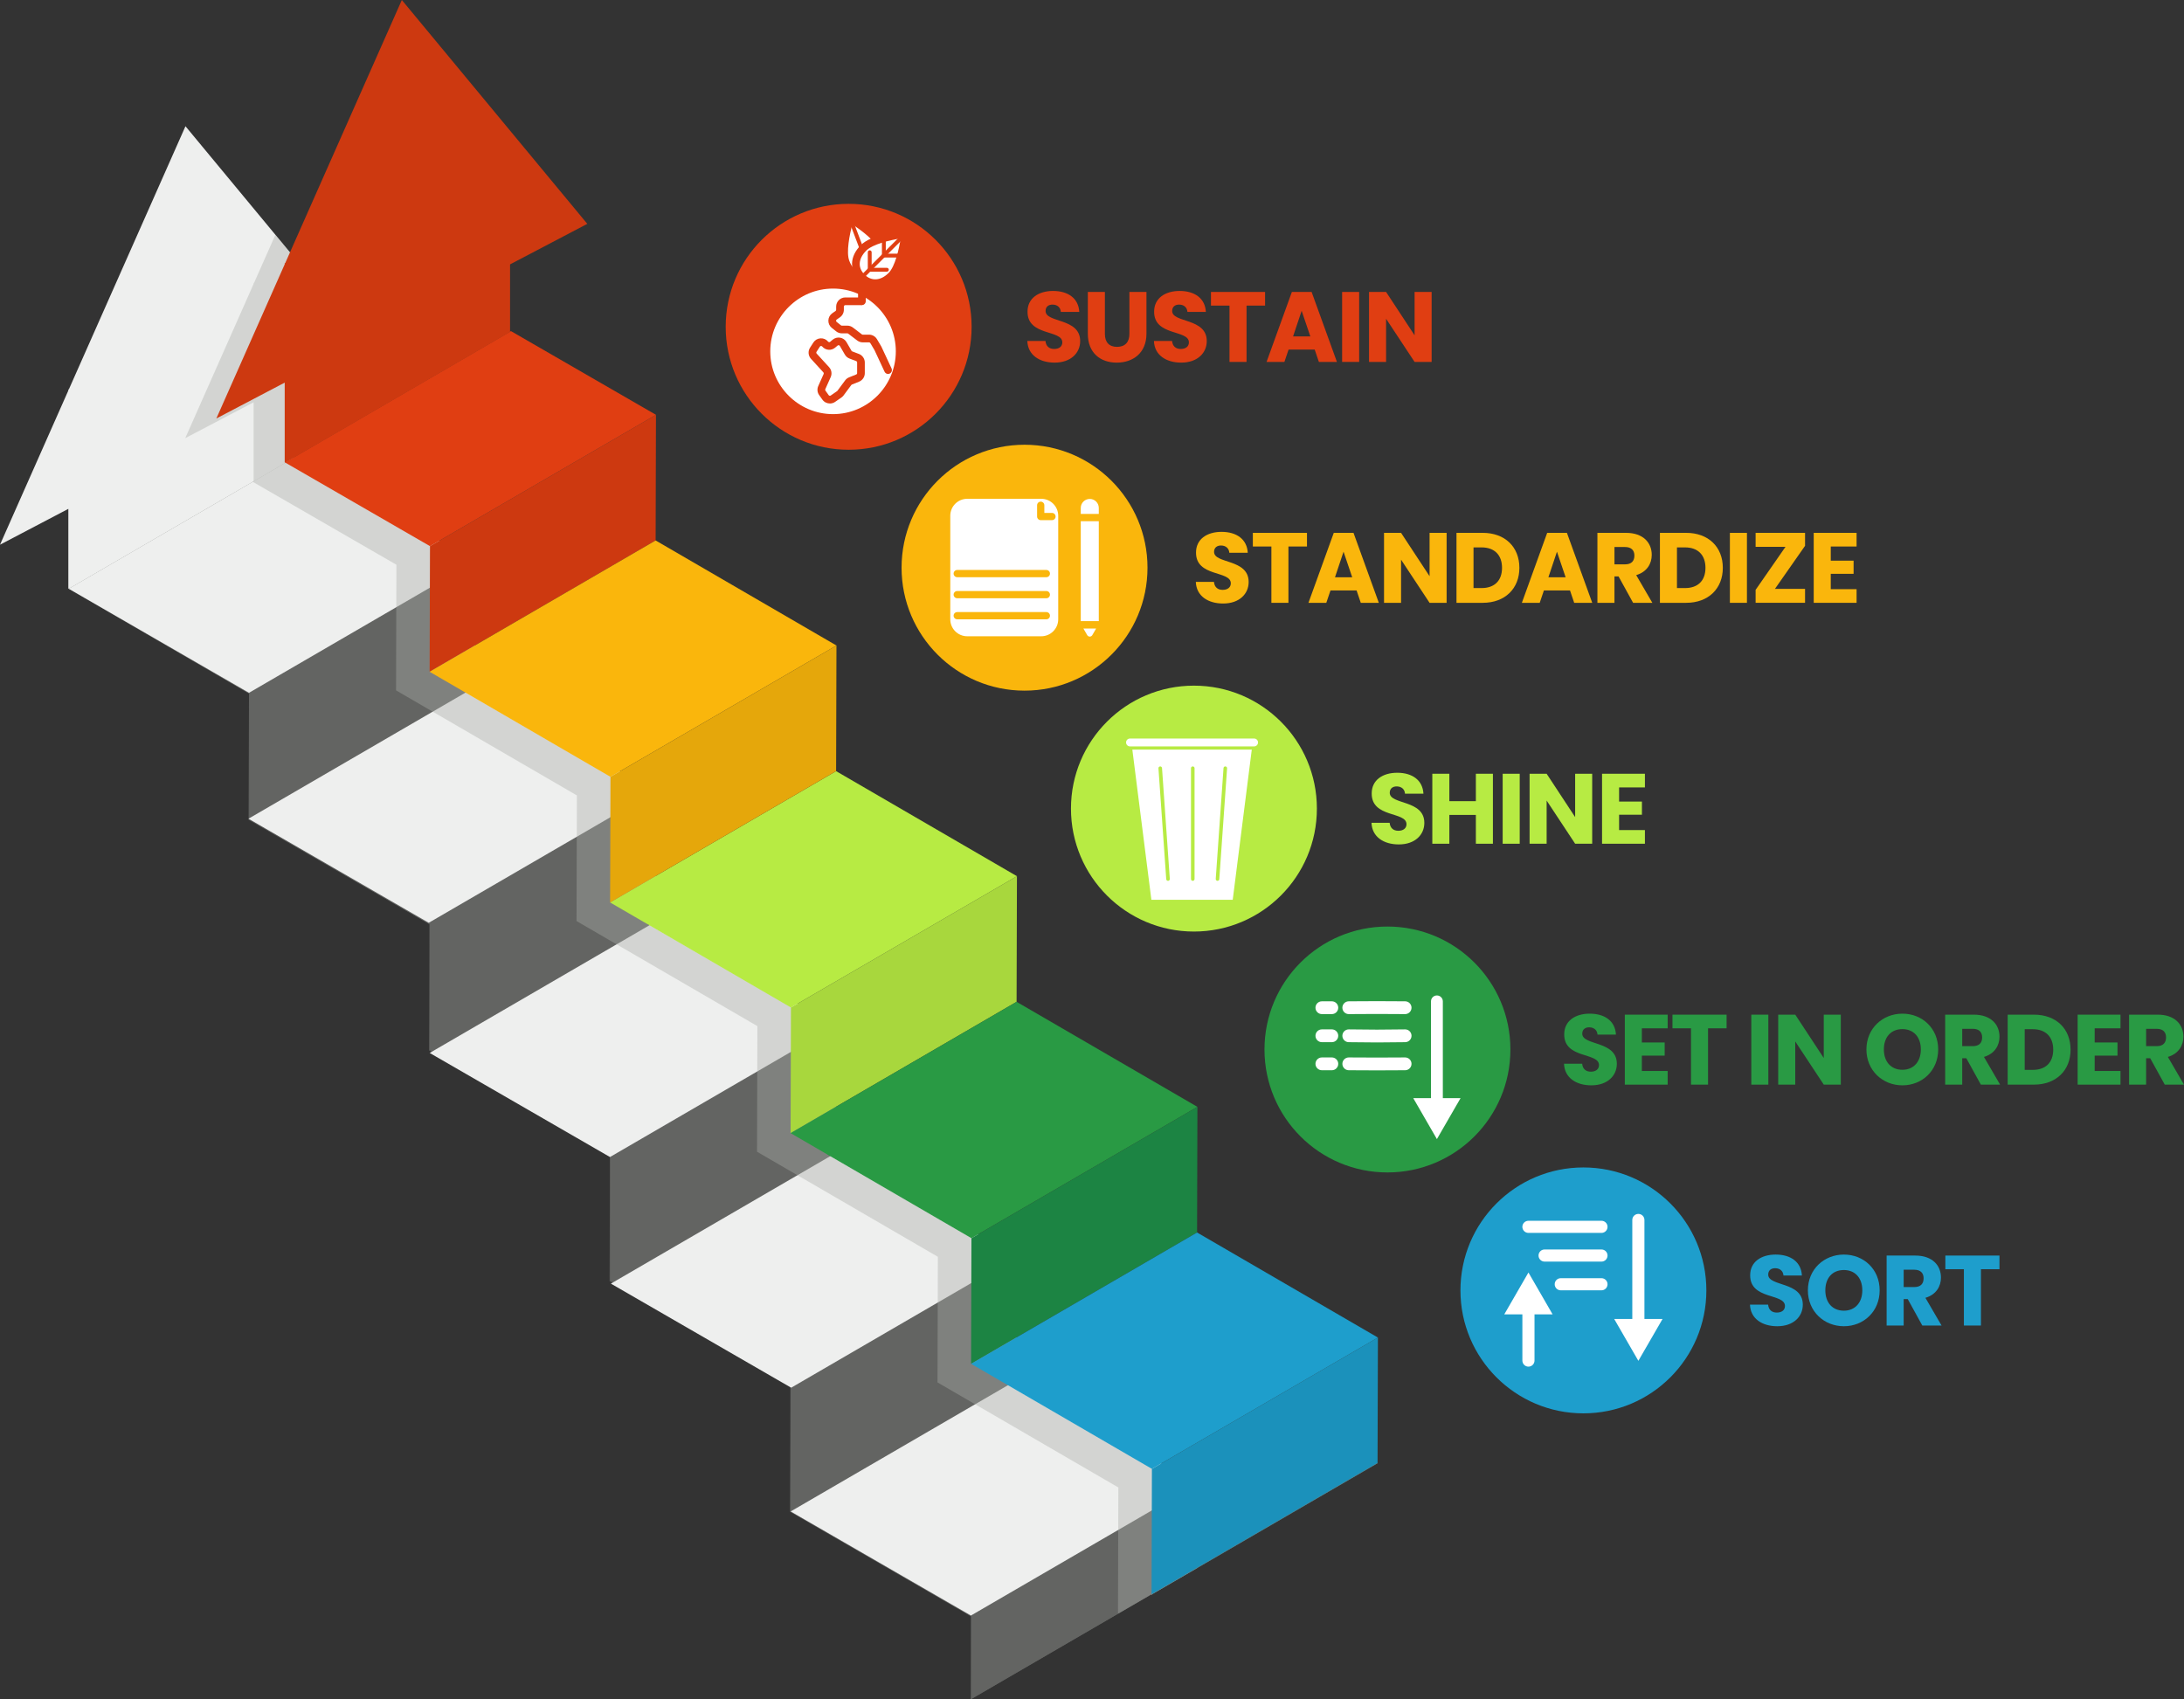 <?xml version="1.0" encoding="UTF-8"?><svg xmlns="http://www.w3.org/2000/svg" viewBox="0 0 255.271 198.64"><rect x="0" y="0" width="255.271" height="198.64" fill="#333333" stroke="none"/><defs><style>.cls-1{mix-blend-mode:multiply;opacity:.4;}.cls-2{fill:#fff;}.cls-3{fill:#a8d73d;}.cls-4{fill:#1b91bb;}.cls-5{fill:#998675;}.cls-6{fill:#b7eb43;}.cls-7{fill:#1c8443;}.cls-8{isolation:isolate;}.cls-9{fill:#e03e12;}.cls-10{fill:#e5a70b;}.cls-11{fill:#fab60c;}.cls-12{fill:#eeefee;}.cls-13{fill:#299a44;}.cls-14{fill:#1e9ecc;}.cls-15{fill:#aaada8;}.cls-16{fill:#cd3910;}</style></defs><g class="cls-8"><g id="Layer_1"><g><polygon class="cls-12" points="43.356 40.923 34.328 45.66 34.328 53.565 29.64 56.289 8.062 68.83 7.988 68.787 7.988 59.481 0 63.673 7.988 45.646 7.988 45.532 8.054 45.498 21.678 14.755 32.188 27.442 43.356 40.923"/><g class="cls-1"><polygon class="cls-15" points="43.356 40.923 34.328 45.66 34.328 53.565 29.64 56.289 29.64 47.025 21.652 51.216 29.64 33.19 29.64 33.076 29.706 33.042 32.188 27.442 43.356 40.923"/></g><g class="cls-1"><polygon class="cls-15" points="55.518 65.633 50.31 68.659 50.265 68.685 50.243 68.698 46.319 70.978 29.103 80.983 8.033 68.818 29.54 56.319 33.373 54.092 33.439 54.054 34.447 53.468 55.518 65.633"/><polygon class="cls-15" points="55.543 80.433 54.535 81.019 54.521 81.027 54.469 81.057 50.689 83.254 29.128 95.784 29.103 81.06 29.103 80.983 46.319 70.978 50.243 68.698 50.265 68.685 50.31 68.659 55.518 65.633 55.543 80.433"/><polygon class="cls-15" points="76.637 107.398 75.631 107.984 75.617 107.991 75.565 108.022 71.784 110.219 50.224 122.748 50.223 122.749 50.198 108.026 50.198 107.949 67.415 97.944 71.34 95.663 71.361 95.651 71.407 95.625 71.407 95.624 76.613 92.599 76.637 107.398"/><polygon class="cls-15" points="97.733 134.362 96.725 134.948 96.711 134.956 96.66 134.986 92.879 137.183 71.32 149.712 71.318 149.713 71.294 134.991 71.294 134.914 88.51 124.91 92.434 122.629 92.455 122.617 92.502 122.59 97.709 119.564 97.733 134.362"/><polygon class="cls-15" points="118.829 161.327 117.821 161.913 117.807 161.922 117.755 161.952 113.975 164.148 113.975 164.148 92.415 176.677 92.414 176.678 92.39 161.956 92.39 161.879 109.606 151.875 113.53 149.594 113.552 149.582 113.597 149.556 113.597 149.555 118.805 146.529 118.829 161.327"/><polygon class="cls-15" points="139.916 183.264 139.916 183.295 134.664 186.347 134.664 186.424 134.598 186.385 134.598 186.354 130.739 188.597 113.525 198.6 113.501 198.614 113.485 188.921 113.485 188.843 130.701 178.838 134.625 176.557 134.647 176.545 134.692 176.519 139.899 173.493 139.916 183.264"/><path class="cls-15" d="M29.128,95.784l-.025-14.723-.042,14.762,21.017,12.134,.12,.069v-.076l-21.07-12.165Zm-21.095-26.966v.001l20.884,12.133,.186,.108v-.076l-21.07-12.165Zm25.407-14.764l-.066,.038,16.884,9.748v.278l.008,4.567,.017,9.877,.028-9.903,.013-4.858-16.884-9.748Zm16.785,68.696l-.001-.001-.025-14.723-.042,14.76,21.115,12.191,.023,.013v-.077l-21.07-12.165Zm4.311-41.731l-4.253-2.456v.077l4.188,2.418,16.531,9.544,.121,.07,.232,.134v.001l.008,4.845,.017,9.877,.028-9.903v-.001l.013-4.857-16.884-9.748Zm16.784,68.695l-.002-.001-.023-14.722-.042,14.76,20.95,12.096,.187,.108v-.076l-21.07-12.165Zm25.405-14.765l-4.251-2.454,.028-9.904,.013-4.859-16.884-9.748-4.23-2.443-.023-.013v.076l4.187,2.418,16.588,9.577,.102,.059,.192,.111v.001l.001,.309v.054l.007,4.483,.018,9.877v.074l4.188,2.418,16.421,9.481,.055,.032,.407,.235v.002l.007,4.846,.017,9.876,.028-9.902v-.001l.013-4.858-16.885-9.748Zm21.096,26.965l-4.253-2.455v.076l4.187,2.418,16.786,9.692,.098,.056v.288l.008,4.557,.017,9.771,.028-9.797,.013-4.857-16.884-9.748Zm-4.364,36.727l.044-.026-.016-9.693v-.078l-21.07-12.165-.001-.001-.024-14.722-.042,14.76,20.918,12.078,.092,.053,.126,.073v.001l-.028,9.72Z"/><polygon class="cls-15" points="134.638 171.7 134.639 171.7 134.638 171.952 134.638 171.988 134.625 176.557 134.598 186.354 130.739 188.597 113.525 198.6 113.552 188.959 113.485 188.921 113.485 188.92 113.358 188.846 113.266 188.794 92.415 176.679 92.415 176.677 92.457 161.994 92.39 161.956 92.39 161.955 92.203 161.847 71.32 149.714 71.32 149.712 71.361 135.03 71.294 134.991 71.271 134.978 50.224 122.75 50.224 122.748 50.265 108.065 50.198 108.026 50.198 108.025 50.078 107.956 29.128 95.785 29.128 95.784 29.17 81.099 29.103 81.06 29.103 81.059 28.916 80.952 8.033 68.819 8.033 68.818 29.54 56.319 33.373 54.092 50.257 63.84 50.258 63.841 50.257 64.092 50.257 64.118 50.243 68.698 50.216 78.526 50.282 78.564 54.521 81.027 71 90.601 71.121 90.671 71.353 90.805 71.34 95.663 71.312 105.49 71.378 105.528 71.401 105.541 75.617 107.991 92.153 117.599 92.255 117.658 92.447 117.77 92.448 117.77 92.448 118.079 92.448 118.133 92.434 122.629 92.407 132.456 92.473 132.494 92.474 132.494 96.711 134.956 113.082 144.467 113.137 144.499 113.544 144.735 113.53 149.594 113.502 159.42 113.568 159.459 117.807 161.922 134.541 171.643 134.638 171.7"/></g><polygon class="cls-12" points="29.044 95.701 55.459 80.35 76.529 92.515 50.115 107.865 29.044 95.701"/><polygon class="cls-12" points="50.223 123.083 76.638 107.732 97.709 119.898 71.295 135.249 50.223 123.083"/><polygon class="cls-12" points="71.402 150.047 97.816 134.697 118.888 146.863 92.474 162.213 71.402 150.047"/><polygon class="cls-12" points="92.415 176.678 118.829 161.328 139.9 173.493 113.485 188.843 92.415 176.678"/><polygon class="cls-12" points="8.033 68.818 34.447 53.468 55.518 65.633 29.103 80.983 8.033 68.818"/><g class="cls-1"><polygon class="cls-15" points="139.899 173.493 139.916 183.264 139.916 183.295 134.664 186.347 134.664 186.424 134.598 186.385 134.598 186.354 130.739 188.597 130.673 188.559 130.701 178.838 130.715 173.874 113.975 164.148 113.975 164.148 109.578 161.594 109.606 151.875 109.62 146.91 92.879 137.183 88.483 134.629 88.51 124.91 88.524 119.945 71.784 110.219 67.388 107.664 67.415 97.944 67.429 92.98 50.689 83.254 46.292 80.7 46.319 70.978 46.334 66.015 29.54 56.319 33.373 54.092 33.439 54.054 34.447 53.468 55.518 65.633 55.543 80.433 54.535 81.019 71.42 90.767 71.407 95.624 76.613 92.599 76.637 107.398 75.631 107.984 92.515 117.731 92.502 122.59 97.709 119.564 97.733 134.362 96.725 134.948 113.61 144.697 113.597 149.555 118.805 146.529 118.829 161.327 117.821 161.913 134.705 171.662 134.692 176.519 139.899 173.493"/></g><polygon class="cls-16" points="50.258 63.84 76.672 48.49 76.631 63.175 50.216 78.525 50.258 63.84"/><polygon class="cls-11" points="50.216 78.525 76.631 63.175 97.768 75.455 71.353 90.805 50.216 78.525"/><polygon class="cls-3" points="92.448 117.77 118.863 102.42 118.821 117.105 92.407 132.455 92.448 117.77"/><polygon class="cls-6" points="71.312 105.49 97.726 90.14 118.863 102.42 92.448 117.77 71.312 105.49"/><polygon class="cls-13" points="92.407 132.455 118.821 117.105 139.958 129.385 113.544 144.735 92.407 132.455"/><polygon class="cls-9" points="76.672 48.49 50.258 63.841 33.308 54.054 59.723 38.704 76.672 48.49"/><polygon class="cls-10" points="71.353 90.805 97.768 75.455 97.726 90.14 71.312 105.49 71.353 90.805"/><polygon class="cls-7" points="113.544 144.735 139.958 129.385 139.917 144.07 113.502 159.42 113.544 144.735"/><polygon class="cls-4" points="161.054 156.35 161.012 171.004 161.012 171.035 139.916 183.295 134.664 186.347 134.598 186.385 134.598 186.354 134.625 176.557 134.638 171.988 134.638 171.952 134.639 171.7 134.705 171.662 135.714 171.076 161.054 156.35"/><polygon class="cls-14" points="113.502 159.42 139.917 144.07 161.054 156.35 134.639 171.7 113.502 159.42"/><polygon class="cls-5" points="161.012 171.004 161.012 171.035 139.916 183.295 134.664 186.347 134.664 186.424 134.598 186.385 134.598 186.354 134.664 186.316 139.916 183.264 161.012 171.004"/><g><path class="cls-9" d="M123.27,42.387c-1.759,0-3.134-.874-3.192-2.528h2.12c.058,.629,.454,.932,1.014,.932,.583,0,.955-.291,.955-.769,0-1.515-4.09-.699-4.066-3.6,0-1.55,1.27-2.412,2.983-2.412,1.783,0,2.983,.885,3.064,2.447h-2.155c-.035-.524-.408-.839-.944-.851-.478-.012-.839,.233-.839,.746,0,1.421,4.043,.781,4.043,3.518,0,1.375-1.072,2.517-2.983,2.517Z"/><path class="cls-9" d="M127.15,34.127h1.992v4.893c0,.967,.478,1.526,1.421,1.526s1.445-.559,1.445-1.526v-4.893h1.992v4.882c0,2.26-1.585,3.379-3.472,3.379-1.899,0-3.379-1.119-3.379-3.379v-4.882Z"/><path class="cls-9" d="M138.066,42.387c-1.759,0-3.134-.874-3.192-2.528h2.12c.058,.629,.454,.932,1.014,.932,.583,0,.955-.291,.955-.769,0-1.515-4.089-.699-4.066-3.6,0-1.55,1.27-2.412,2.983-2.412,1.783,0,2.983,.885,3.064,2.447h-2.155c-.035-.524-.408-.839-.944-.851-.478-.012-.839,.233-.839,.746,0,1.421,4.043,.781,4.043,3.518,0,1.375-1.072,2.517-2.983,2.517Z"/><path class="cls-9" d="M141.538,34.127h6.327v1.596h-2.167v6.583h-1.992v-6.583h-2.167v-1.596Z"/><path class="cls-9" d="M153.666,40.861h-3.053l-.489,1.445h-2.086l2.959-8.179h2.307l2.959,8.179h-2.109l-.489-1.445Zm-1.526-4.532l-1.002,2.994h2.016l-1.014-2.994Z"/><path class="cls-9" d="M156.87,34.127h1.992v8.179h-1.992v-8.179Z"/><path class="cls-9" d="M167.332,34.127v8.179h-1.992l-3.332-5.045v5.045h-1.992v-8.179h1.992l3.332,5.068v-5.068h1.992Z"/></g><g><path class="cls-11" d="M142.963,70.547c-1.759,0-3.134-.874-3.192-2.528h2.12c.058,.629,.454,.932,1.014,.932,.583,0,.955-.291,.955-.769,0-1.515-4.089-.699-4.066-3.6,0-1.55,1.27-2.412,2.983-2.412,1.783,0,2.983,.885,3.064,2.447h-2.155c-.035-.524-.408-.839-.944-.851-.478-.012-.839,.233-.839,.746,0,1.421,4.043,.781,4.043,3.518,0,1.375-1.072,2.517-2.983,2.517Z"/><path class="cls-11" d="M146.435,62.287h6.327v1.596h-2.167v6.583h-1.992v-6.583h-2.167v-1.596Z"/><path class="cls-11" d="M158.563,69.021h-3.053l-.489,1.445h-2.086l2.959-8.179h2.307l2.959,8.179h-2.109l-.489-1.445Zm-1.526-4.532l-1.002,2.994h2.016l-1.014-2.994Z"/><path class="cls-11" d="M169.084,62.287v8.179h-1.992l-3.332-5.045v5.045h-1.992v-8.179h1.992l3.332,5.068v-5.068h1.992Z"/><path class="cls-11" d="M177.589,66.376c0,2.423-1.678,4.089-4.287,4.089h-3.064v-8.179h3.064c2.61,0,4.287,1.655,4.287,4.09Zm-4.416,2.365c1.503,0,2.388-.862,2.388-2.365s-.885-2.389-2.388-2.389h-.944v4.753h.944Z"/><path class="cls-11" d="M183.507,69.021h-3.053l-.489,1.445h-2.086l2.959-8.179h2.307l2.959,8.179h-2.109l-.489-1.445Zm-1.526-4.532l-1.002,2.994h2.016l-1.014-2.994Z"/><path class="cls-11" d="M190.054,62.287c2.004,0,3.006,1.153,3.006,2.575,0,1.025-.559,1.992-1.817,2.365l1.887,3.239h-2.249l-1.701-3.087h-.478v3.087h-1.992v-8.179h3.344Zm-.117,1.655h-1.235v2.027h1.235c.746,0,1.095-.385,1.095-1.025,0-.606-.349-1.002-1.095-1.002Z"/><path class="cls-11" d="M201.367,66.376c0,2.423-1.678,4.089-4.287,4.089h-3.064v-8.179h3.064c2.61,0,4.287,1.655,4.287,4.09Zm-4.416,2.365c1.503,0,2.388-.862,2.388-2.365s-.885-2.389-2.388-2.389h-.944v4.753h.944Z"/><path class="cls-11" d="M202.194,62.287h1.992v8.179h-1.992v-8.179Z"/><path class="cls-11" d="M210.979,63.801l-3.519,5.033h3.519v1.631h-5.779v-1.515l3.495-5.033h-3.495v-1.631h5.779v1.515Z"/><path class="cls-11" d="M217.002,63.883h-3.018v1.654h2.668v1.538h-2.668v1.794h3.018v1.596h-5.01v-8.179h5.01v1.596Z"/></g><g><path class="cls-6" d="M163.497,98.707c-1.759,0-3.134-.874-3.192-2.528h2.12c.058,.629,.454,.932,1.014,.932,.583,0,.955-.291,.955-.769,0-1.515-4.089-.699-4.066-3.6,0-1.55,1.27-2.412,2.983-2.412,1.783,0,2.983,.885,3.064,2.447h-2.155c-.035-.524-.408-.839-.944-.851-.478-.012-.839,.233-.839,.746,0,1.421,4.043,.781,4.043,3.518,0,1.375-1.072,2.517-2.983,2.517Z"/><path class="cls-6" d="M172.503,95.258h-3.099v3.367h-1.992v-8.179h1.992v3.204h3.099v-3.204h1.992v8.179h-1.992v-3.367Z"/><path class="cls-6" d="M175.636,90.447h1.992v8.179h-1.992v-8.179Z"/><path class="cls-6" d="M186.099,90.447v8.179h-1.992l-3.332-5.045v5.045h-1.992v-8.179h1.992l3.332,5.068v-5.068h1.992Z"/><path class="cls-6" d="M192.262,92.043h-3.018v1.654h2.668v1.538h-2.668v1.794h3.018v1.596h-5.01v-8.179h5.01v1.596Z"/></g><g><path class="cls-13" d="M185.998,126.867c-1.759,0-3.134-.874-3.192-2.528h2.12c.058,.629,.454,.932,1.014,.932,.583,0,.955-.291,.955-.769,0-1.515-4.089-.699-4.066-3.6,0-1.55,1.27-2.412,2.983-2.412,1.783,0,2.983,.885,3.064,2.447h-2.155c-.035-.524-.408-.839-.944-.851-.478-.012-.839,.233-.839,.746,0,1.421,4.043,.781,4.043,3.518,0,1.375-1.072,2.517-2.983,2.517Z"/><path class="cls-13" d="M194.922,120.203h-3.018v1.654h2.668v1.538h-2.668v1.794h3.018v1.596h-5.01v-8.179h5.01v1.596Z"/><path class="cls-13" d="M195.481,118.606h6.327v1.596h-2.167v6.583h-1.992v-6.583h-2.167v-1.596Z"/><path class="cls-13" d="M204.696,118.606h1.992v8.179h-1.992v-8.179Z"/><path class="cls-13" d="M215.158,118.606v8.179h-1.992l-3.332-5.045v5.045h-1.992v-8.179h1.992l3.332,5.068v-5.068h1.992Z"/><path class="cls-13" d="M222.358,126.867c-2.318,0-4.206-1.736-4.206-4.194s1.887-4.183,4.206-4.183c2.33,0,4.183,1.724,4.183,4.183s-1.864,4.194-4.183,4.194Zm0-1.817c1.305,0,2.155-.944,2.155-2.377,0-1.456-.851-2.377-2.155-2.377-1.328,0-2.167,.92-2.167,2.377,0,1.433,.839,2.377,2.167,2.377Z"/><path class="cls-13" d="M230.7,118.606c2.004,0,3.006,1.153,3.006,2.575,0,1.025-.559,1.992-1.817,2.365l1.887,3.239h-2.249l-1.701-3.087h-.478v3.087h-1.992v-8.179h3.344Zm-.117,1.654h-1.235v2.027h1.235c.746,0,1.095-.385,1.095-1.025,0-.606-.349-1.002-1.095-1.002Z"/><path class="cls-13" d="M242.013,122.696c0,2.423-1.678,4.089-4.287,4.089h-3.064v-8.179h3.064c2.61,0,4.287,1.654,4.287,4.09Zm-4.416,2.365c1.503,0,2.388-.862,2.388-2.365s-.885-2.389-2.388-2.389h-.944v4.753h.944Z"/><path class="cls-13" d="M247.849,120.203h-3.018v1.654h2.668v1.538h-2.668v1.794h3.018v1.596h-5.01v-8.179h5.01v1.596Z"/><path class="cls-13" d="M252.195,118.606c2.004,0,3.006,1.153,3.006,2.575,0,1.025-.559,1.992-1.817,2.365l1.887,3.239h-2.249l-1.701-3.087h-.478v3.087h-1.992v-8.179h3.344Zm-.117,1.654h-1.235v2.027h1.235c.746,0,1.095-.385,1.095-1.025,0-.606-.349-1.002-1.095-1.002Z"/></g><g><path class="cls-14" d="M207.733,155.027c-1.759,0-3.134-.874-3.192-2.528h2.12c.058,.629,.454,.932,1.014,.932,.583,0,.955-.291,.955-.769,0-1.515-4.089-.699-4.066-3.6,0-1.55,1.27-2.412,2.983-2.412,1.783,0,2.983,.885,3.064,2.447h-2.155c-.035-.524-.408-.839-.944-.851-.478-.012-.839,.233-.839,.746,0,1.421,4.043,.781,4.043,3.518,0,1.375-1.072,2.517-2.983,2.517Z"/><path class="cls-14" d="M215.516,155.027c-2.318,0-4.206-1.736-4.206-4.194s1.887-4.183,4.206-4.183c2.33,0,4.183,1.724,4.183,4.183s-1.864,4.194-4.183,4.194Zm0-1.817c1.305,0,2.155-.944,2.155-2.377,0-1.456-.851-2.377-2.155-2.377-1.328,0-2.167,.92-2.167,2.377,0,1.433,.839,2.377,2.167,2.377Z"/><path class="cls-14" d="M223.858,146.766c2.004,0,3.006,1.153,3.006,2.575,0,1.025-.559,1.992-1.817,2.365l1.887,3.239h-2.249l-1.701-3.087h-.478v3.087h-1.992v-8.179h3.344Zm-.117,1.655h-1.235v2.027h1.235c.746,0,1.095-.385,1.095-1.025,0-.606-.349-1.002-1.095-1.002Z"/><path class="cls-14" d="M227.376,146.766h6.327v1.596h-2.167v6.583h-1.992v-6.583h-2.167v-1.596Z"/></g><g><circle class="cls-11" cx="119.75" cy="66.359" r="14.372"/><g><g><rect class="cls-2" x="110.647" y="57.882" width="13.462" height="16.916" rx="2.404" ry="2.404"/><path class="cls-11" d="M121.706,75.222h-8.655c-1.559,0-2.827-1.268-2.827-2.827v-12.109c0-1.559,1.268-2.827,2.827-2.827h8.655c1.559,0,2.827,1.268,2.827,2.827v12.109c0,1.559-1.268,2.827-2.827,2.827Zm-8.655-16.916c-1.092,0-1.98,.888-1.98,1.98v12.109c0,1.092,.888,1.98,1.98,1.98h8.655c1.092,0,1.98-.888,1.98-1.98v-12.109c0-1.092-.888-1.98-1.98-1.98h-8.655Z"/></g><g><path class="cls-2" d="M128.852,59.376v13.672h-2.953v-13.672c0-.815,.661-1.476,1.477-1.476,.408,0,.777,.165,1.044,.433,.267,.267,.432,.636,.432,1.044Z"/><path class="cls-11" d="M128.852,73.471h-2.953c-.234,0-.423-.19-.423-.423v-13.672c0-1.048,.852-1.9,1.9-1.9,.507,0,.985,.198,1.343,.557,.359,.359,.556,.836,.556,1.343v13.672c0,.234-.19,.423-.423,.423Zm-2.53-.847h2.107v-13.249c0-.281-.11-.546-.308-.745-.199-.199-.464-.309-.745-.309-.581,0-1.054,.472-1.054,1.053v13.249Z"/></g><g><polyline class="cls-2" points="122.959 60.378 121.642 60.378 121.642 59.061"/><path class="cls-11" d="M122.959,60.801h-1.317c-.234,0-.423-.19-.423-.423v-1.317c0-.234,.19-.423,.423-.423s.423,.19,.423,.423v.894h.894c.234,0,.423,.19,.423,.423s-.19,.423-.423,.423Z"/></g><g><path class="cls-2" d="M128.852,59.376v1.123h-2.953v-1.123c0-.815,.661-1.476,1.477-1.476,.408,0,.777,.165,1.044,.433,.267,.267,.432,.636,.432,1.044Z"/><path class="cls-11" d="M128.852,60.922h-2.953c-.234,0-.423-.19-.423-.423v-1.123c0-1.048,.852-1.9,1.9-1.9,.507,0,.985,.198,1.343,.557,.359,.359,.556,.836,.556,1.343v1.123c0,.234-.19,.423-.423,.423Zm-2.53-.847h2.107v-.7c0-.281-.11-.546-.308-.745-.199-.199-.464-.309-.745-.309-.581,0-1.054,.472-1.054,1.053v.7Z"/></g><g><path class="cls-2" d="M128.041,74.451l.812-1.406h-2.956l.812,1.406c.296,.513,1.036,.513,1.332,0Z"/><path class="cls-11" d="M127.375,75.259c-.431,0-.817-.223-1.033-.596l-.812-1.406c-.076-.131-.076-.292,0-.423,.076-.131,.215-.212,.367-.212h2.956c.151,0,.291,.081,.367,.212,.076,.131,.076,.292,0,.423l-.812,1.406h0c-.215,.373-.602,.596-1.033,.596Zm.666-.808h0Zm-1.411-.983l.445,.771c.09,.156,.239,.173,.299,.173s.209-.017,.299-.173l.445-.771h-1.49Z"/></g><path class="cls-11" d="M122.3,67.471h-10.417c-.234,0-.423-.19-.423-.423s.19-.423,.423-.423h10.417c.234,0,.423,.19,.423,.423s-.19,.423-.423,.423Z"/><path class="cls-11" d="M122.3,69.932h-10.417c-.234,0-.423-.19-.423-.423s.19-.423,.423-.423h10.417c.234,0,.423,.19,.423,.423s-.19,.423-.423,.423Z"/><path class="cls-11" d="M122.3,72.393h-10.417c-.234,0-.423-.19-.423-.423s.19-.423,.423-.423h10.417c.234,0,.423,.19,.423,.423s-.19,.423-.423,.423Z"/></g></g><g><circle class="cls-14" cx="185.072" cy="150.838" r="14.372"/><g><path class="cls-2" d="M187.184,144.118h-8.537c-.391,0-.709-.317-.709-.709s.317-.709,.709-.709h8.537c.391,0,.709,.317,.709,.709s-.317,.709-.709,.709Z"/><path class="cls-2" d="M187.184,147.473h-6.647c-.391,0-.709-.317-.709-.709s.317-.709,.709-.709h6.647c.391,0,.709,.317,.709,.709s-.317,.709-.709,.709Z"/><path class="cls-2" d="M187.184,150.829h-4.758c-.391,0-.709-.317-.709-.709s.317-.709,.709-.709h4.758c.391,0,.709,.317,.709,.709s-.317,.709-.709,.709Z"/><g><path class="cls-2" d="M191.496,155.712c-.391,0-.709-.317-.709-.709v-12.397c0-.391,.317-.709,.709-.709s.709,.317,.709,.709v12.397c0,.391-.317,.709-.709,.709Z"/><polygon class="cls-2" points="188.67 154.176 191.496 159.071 194.323 154.176 188.67 154.176"/></g><g><path class="cls-2" d="M178.648,159.75c-.391,0-.709-.317-.709-.709v-6.227c0-.391,.317-.709,.709-.709s.709,.317,.709,.709v6.227c0,.391-.317,.709-.709,.709Z"/><polygon class="cls-2" points="181.474 153.642 178.648 148.747 175.821 153.642 181.474 153.642"/></g></g></g><g><circle class="cls-6" cx="139.549" cy="94.519" r="14.372"/><g><polygon class="cls-2" points="144.084 105.18 134.576 105.18 132.35 87.624 146.311 87.624 144.084 105.18"/><path class="cls-6" d="M136.52,102.964c-.109,0-.201-.084-.208-.194l-.91-12.958c-.008-.115,.079-.215,.194-.223,.115-.008,.215,.079,.223,.194l.91,12.958c.008,.115-.079,.215-.194,.223-.005,0-.01,.001-.015,.001Z"/><path class="cls-6" d="M139.414,102.964c-.116,0-.209-.093-.209-.209v-12.958c0-.116,.093-.209,.209-.209s.209,.093,.209,.209v12.958c0,.116-.093,.209-.209,.209Z"/><path class="cls-2" d="M146.582,87.248h-14.505c-.254,0-.46-.206-.46-.46s.206-.46,.46-.46h14.505c.254,0,.46,.206,.46,.46s-.206,.46-.46,.46Z"/><path class="cls-6" d="M142.307,102.964c-.005,0-.01-0-.015-.001-.115-.008-.202-.108-.194-.223l.91-12.958c.008-.115,.108-.202,.223-.194,.115,.008,.202,.108,.194,.223l-.91,12.958c-.008,.11-.1,.194-.208,.194Z"/></g></g><g><circle class="cls-13" cx="162.168" cy="122.678" r="14.372"/><g><path class="cls-2" d="M164.234,118.541c-.002,0-.005,0-.007,0-2.457-.022-4.115-.022-6.572,0-.002,0-.005,0-.007,0-.41,0-.744-.33-.748-.741-.004-.413,.328-.751,.741-.755,2.466-.022,4.132-.022,6.599,0,.413,.004,.745,.342,.741,.755-.004,.411-.338,.741-.748,.741Z"/><path class="cls-2" d="M155.669,118.541h-1.166c-.413,0-.748-.335-.748-.748s.335-.748,.748-.748h1.166c.413,0,.748,.335,.748,.748s-.335,.748-.748,.748Z"/><path class="cls-2" d="M160.941,121.853c-1.035,0-2.069-.01-3.305-.03-.413-.007-.743-.347-.736-.76,.007-.409,.34-.736,.748-.736,.004,0,.008,0,.013,0,2.452,.04,4.108,.04,6.561,0,.416-.006,.753,.323,.76,.736,.007,.413-.323,.753-.736,.76-1.236,.02-2.271,.03-3.305,.03Z"/><path class="cls-2" d="M155.669,121.822h-1.166c-.413,0-.748-.335-.748-.748s.335-.748,.748-.748h1.166c.413,0,.748,.335,.748,.748s-.335,.748-.748,.748Z"/><path class="cls-2" d="M160.941,125.118c-1.033,0-2.065-.005-3.298-.015-.413-.003-.745-.341-.742-.754,.003-.411,.338-.742,.748-.742,.002,0,.004,0,.006,0,2.457,.019,4.116,.019,6.573,0,.002,0,.004,0,.006,0,.41,0,.745,.331,.748,.742,.003,.413-.329,.751-.742,.754-1.233,.01-2.266,.015-3.299,.015Z"/><path class="cls-2" d="M155.669,125.103h-1.166c-.413,0-.748-.335-.748-.748s.335-.748,.748-.748h1.166c.413,0,.748,.335,.748,.748s-.335,.748-.748,.748Z"/><g><path class="cls-2" d="M167.949,129.868c-.383,0-.693-.31-.693-.693v-12.122c0-.383,.31-.693,.693-.693s.693,.31,.693,.693v12.122c0,.383-.31,.693-.693,.693Z"/><polygon class="cls-2" points="165.185 128.366 167.949 133.153 170.713 128.366 165.185 128.366"/></g></g></g><g><circle class="cls-9" cx="99.193" cy="38.199" r="14.372"/><g><g><circle class="cls-2" cx="97.368" cy="41.071" r="7.788"/><path class="cls-9" d="M97.368,49.308c-4.542,0-8.238-3.695-8.238-8.238s3.695-8.238,8.238-8.238,8.238,3.695,8.238,8.238-3.695,8.238-8.238,8.238Zm0-15.575c-4.046,0-7.338,3.292-7.338,7.338s3.292,7.338,7.338,7.338,7.338-3.292,7.338-7.338-3.292-7.338-7.338-7.338Z"/></g><g><path class="cls-2" d="M95.447,40.28l-.388,.601c-.153,.237-.127,.548,.064,.757l1.451,1.586c.167,.183,.21,.447,.109,.674l-.631,1.411c-.09,.202-.067,.436,.062,.616l.379,.53c.198,.276,.581,.343,.86,.149l.744-.516c.056-.039,.105-.086,.145-.141l.9-1.214c.068-.092,.161-.164,.268-.207l.832-.334c.236-.095,.39-.323,.39-.577v-1.245c0-.258-.159-.489-.401-.581l-.778-.296c-.134-.051-.246-.146-.317-.27l-.583-1.009c-.194-.336-.645-.414-.941-.163l-.286,.242c-.263,.223-.658,.189-.88-.076h0c-.269-.322-.773-.291-1,.061Z"/><path class="cls-9" d="M97.001,47.164c-.336,0-.667-.156-.875-.447l-.379-.53c-.221-.308-.262-.715-.107-1.061l.631-1.411c.028-.063,.016-.136-.03-.186l-1.451-1.586c-.328-.359-.373-.896-.11-1.304l.388-.601h0c.187-.289,.491-.468,.835-.489,.344-.021,.668,.118,.888,.383,.04,.048,.091,.059,.117,.061,.027,.002,.078,0,.126-.04l.286-.242c.243-.206,.563-.293,.877-.239,.314,.054,.586,.244,.745,.52l.583,1.009c.02,.034,.051,.061,.088,.075l.777,.296c.413,.157,.69,.56,.69,1.002v1.245c0,.44-.264,.831-.672,.995l-.832,.334c-.029,.012-.055,.032-.074,.057l-.9,1.214c-.07,.094-.154,.176-.25,.242l-.744,.516c-.184,.128-.397,.189-.607,.189Zm-1.176-6.64l-.388,.601c-.042,.066-.035,.152,.018,.209l1.451,1.586c.288,.315,.362,.771,.188,1.161l-.631,1.411c-.025,.056-.018,.121,.017,.17l.379,.53c.054,.076,.161,.095,.238,.041l.744-.516c.015-.011,.029-.024,.04-.039l.9-1.214c.118-.159,.278-.282,.462-.356l.832-.334c.066-.026,.108-.089,.108-.16v-1.245c0-.071-.044-.136-.111-.161l-.777-.296c-.23-.087-.424-.253-.547-.466l-.583-1.009c-.035-.061-.09-.078-.12-.084-.029-.005-.087-.007-.141,.038l-.286,.242c-.22,.186-.498,.275-.785,.251-.287-.025-.546-.16-.731-.381-.049-.058-.11-.064-.143-.061-.032,.002-.093,.015-.134,.079Z"/></g><g><path class="cls-2" d="M100.631,35.219h-1.829c-.344,0-.622,.279-.622,.622v.371c0,.204-.1,.395-.268,.511l-.375,.26c-.343,.238-.359,.74-.032,.999l.504,.4c.11,.087,.246,.134,.386,.134h.639c.136,0,.269,.045,.377,.127l1.051,.8c.108,.083,.241,.127,.377,.127h.735c.219,0,.422,.115,.534,.304l.486,.817c.011,.018,.02,.036,.029,.055l1.173,2.516"/><path class="cls-9" d="M103.799,43.712c-.169,0-.332-.096-.408-.26l-1.173-2.516c-.002-.005-.005-.01-.008-.015l-.486-.817c-.031-.052-.087-.084-.148-.084h-.735c-.233,0-.464-.078-.649-.219l-1.051-.8c-.03-.023-.067-.035-.104-.035h-.639c-.24,0-.477-.082-.665-.232l-.505-.4c-.269-.213-.417-.532-.406-.874,.011-.343,.179-.651,.461-.847l.375-.26c.046-.032,.074-.085,.074-.141v-.371c0-.591,.481-1.072,1.072-1.072h1.829c.248,0,.45,.201,.45,.45s-.201,.45-.45,.45h-1.829c-.095,0-.172,.077-.172,.172v.371c0,.351-.172,.681-.461,.881l-.375,.26c-.062,.043-.073,.104-.074,.136-.001,.032,.006,.094,.065,.14l.504,.4c.03,.024,.068,.037,.107,.037h.639c.233,0,.464,.078,.649,.219l1.051,.8c.03,.023,.067,.035,.104,.035h.735c.376,0,.729,.201,.921,.523l.486,.817c.018,.031,.035,.063,.05,.095l1.173,2.516c.105,.225,.008,.493-.218,.598-.061,.029-.126,.042-.19,.042Z"/></g><g><g><path class="cls-2" d="M98.846,30.638c.607,1.605,1.86,2.051,3.047,1.602,1.187-.449,1.857-1.621,1.25-3.227-.607-1.605-3.785-3.481-3.785-3.481,0,0-1.119,3.5-.512,5.105Z"/><path class="cls-9" d="M101.03,32.854c-.375,0-.739-.08-1.072-.238-.675-.321-1.205-.95-1.534-1.818-.655-1.732,.457-5.252,.504-5.401,.042-.13,.14-.235,.268-.283,.128-.049,.271-.037,.389,.033,.135,.08,3.323,1.976,3.978,3.709,.328,.868,.341,1.693,.039,2.386-.281,.644-.832,1.149-1.551,1.42-.34,.128-.685,.193-1.022,.193Zm-1.407-6.624c-.319,1.183-.737,3.244-.357,4.25,.244,.647,.617,1.105,1.079,1.324,.414,.197,.895,.203,1.389,.016,.497-.188,.859-.512,1.044-.939,.207-.474,.188-1.064-.056-1.708-.38-1.006-2.07-2.271-3.099-2.943Z"/></g><g><line class="cls-2" x1="99.368" y1="25.543" x2="101.899" y2="32.238"/><path class="cls-9" d="M101.899,32.463c-.091,0-.176-.055-.21-.145l-2.53-6.695c-.044-.116,.015-.246,.131-.29,.116-.044,.246,.015,.29,.131l2.53,6.695c.044,.116-.015,.246-.131,.29-.026,.01-.053,.015-.08,.015Z"/></g></g><g><g><path class="cls-2" d="M100.933,28.973c-1.213,1.213-1.104,2.539-.207,3.436s2.242,1.026,3.455-.188c1.213-1.213,1.615-4.882,1.615-4.882,0,0-3.65,.42-4.864,1.634Z"/><path class="cls-9" d="M102.311,33.557c-.692,0-1.367-.294-1.903-.83-.543-.543-.834-1.227-.82-1.927,.015-.748,.37-1.49,1.026-2.146,.563-.563,1.605-1.031,3.099-1.391,1.079-.26,1.992-.367,2.031-.371,.136-.016,.272,.031,.369,.128,.097,.097,.145,.232,.13,.368-.004,.039-.106,.957-.362,2.041-.354,1.501-.819,2.548-1.382,3.111-.656,.656-1.403,1.008-2.159,1.017-.01,0-.02,0-.03,0Zm2.961-5.689c-1.209,.196-3.26,.663-4.02,1.423-.941,.941-1.019,1.988-.206,2.8,.811,.811,1.892,.74,2.819-.188,.761-.761,1.219-2.822,1.408-4.036Z"/></g><g><line class="cls-2" x1="105.792" y1="27.353" x2="100.731" y2="32.413"/><path class="cls-9" d="M100.731,32.639c-.058,0-.115-.022-.159-.066-.088-.088-.088-.23,0-.318l5.061-5.061c.088-.088,.23-.088,.318,0,.088,.088,.088,.23,0,.318l-5.061,5.061c-.044,.044-.102,.066-.159,.066Z"/></g><path class="cls-9" d="M105.313,30.104h-2.006c-.124,0-.225-.101-.225-.225v-2.045c0-.124,.101-.225,.225-.225s.225,.101,.225,.225v1.82h1.781c.124,0,.225,.101,.225,.225s-.101,.225-.225,.225Z"/><path class="cls-9" d="M103.661,31.756h-2.006c-.124,0-.225-.101-.225-.225v-2.045c0-.124,.101-.225,.225-.225s.225,.101,.225,.225v1.82h1.781c.124,0,.225,.101,.225,.225s-.101,.225-.225,.225Z"/></g><path class="cls-9" d="M100.742,35.661c-.248,0-.45-.201-.45-.45v-2.781c0-.248,.201-.45,.45-.45s.45,.201,.45,.45v2.781c0,.248-.201,.45-.45,.45Z"/></g></g><polygon class="cls-16" points="68.645 26.167 46.967 0 33.343 30.743 33.277 30.777 33.277 30.891 25.288 48.917 33.277 44.725 33.277 54.032 33.35 54.074 59.617 38.81 59.617 30.904 68.645 26.167"/></g></g></g></svg>